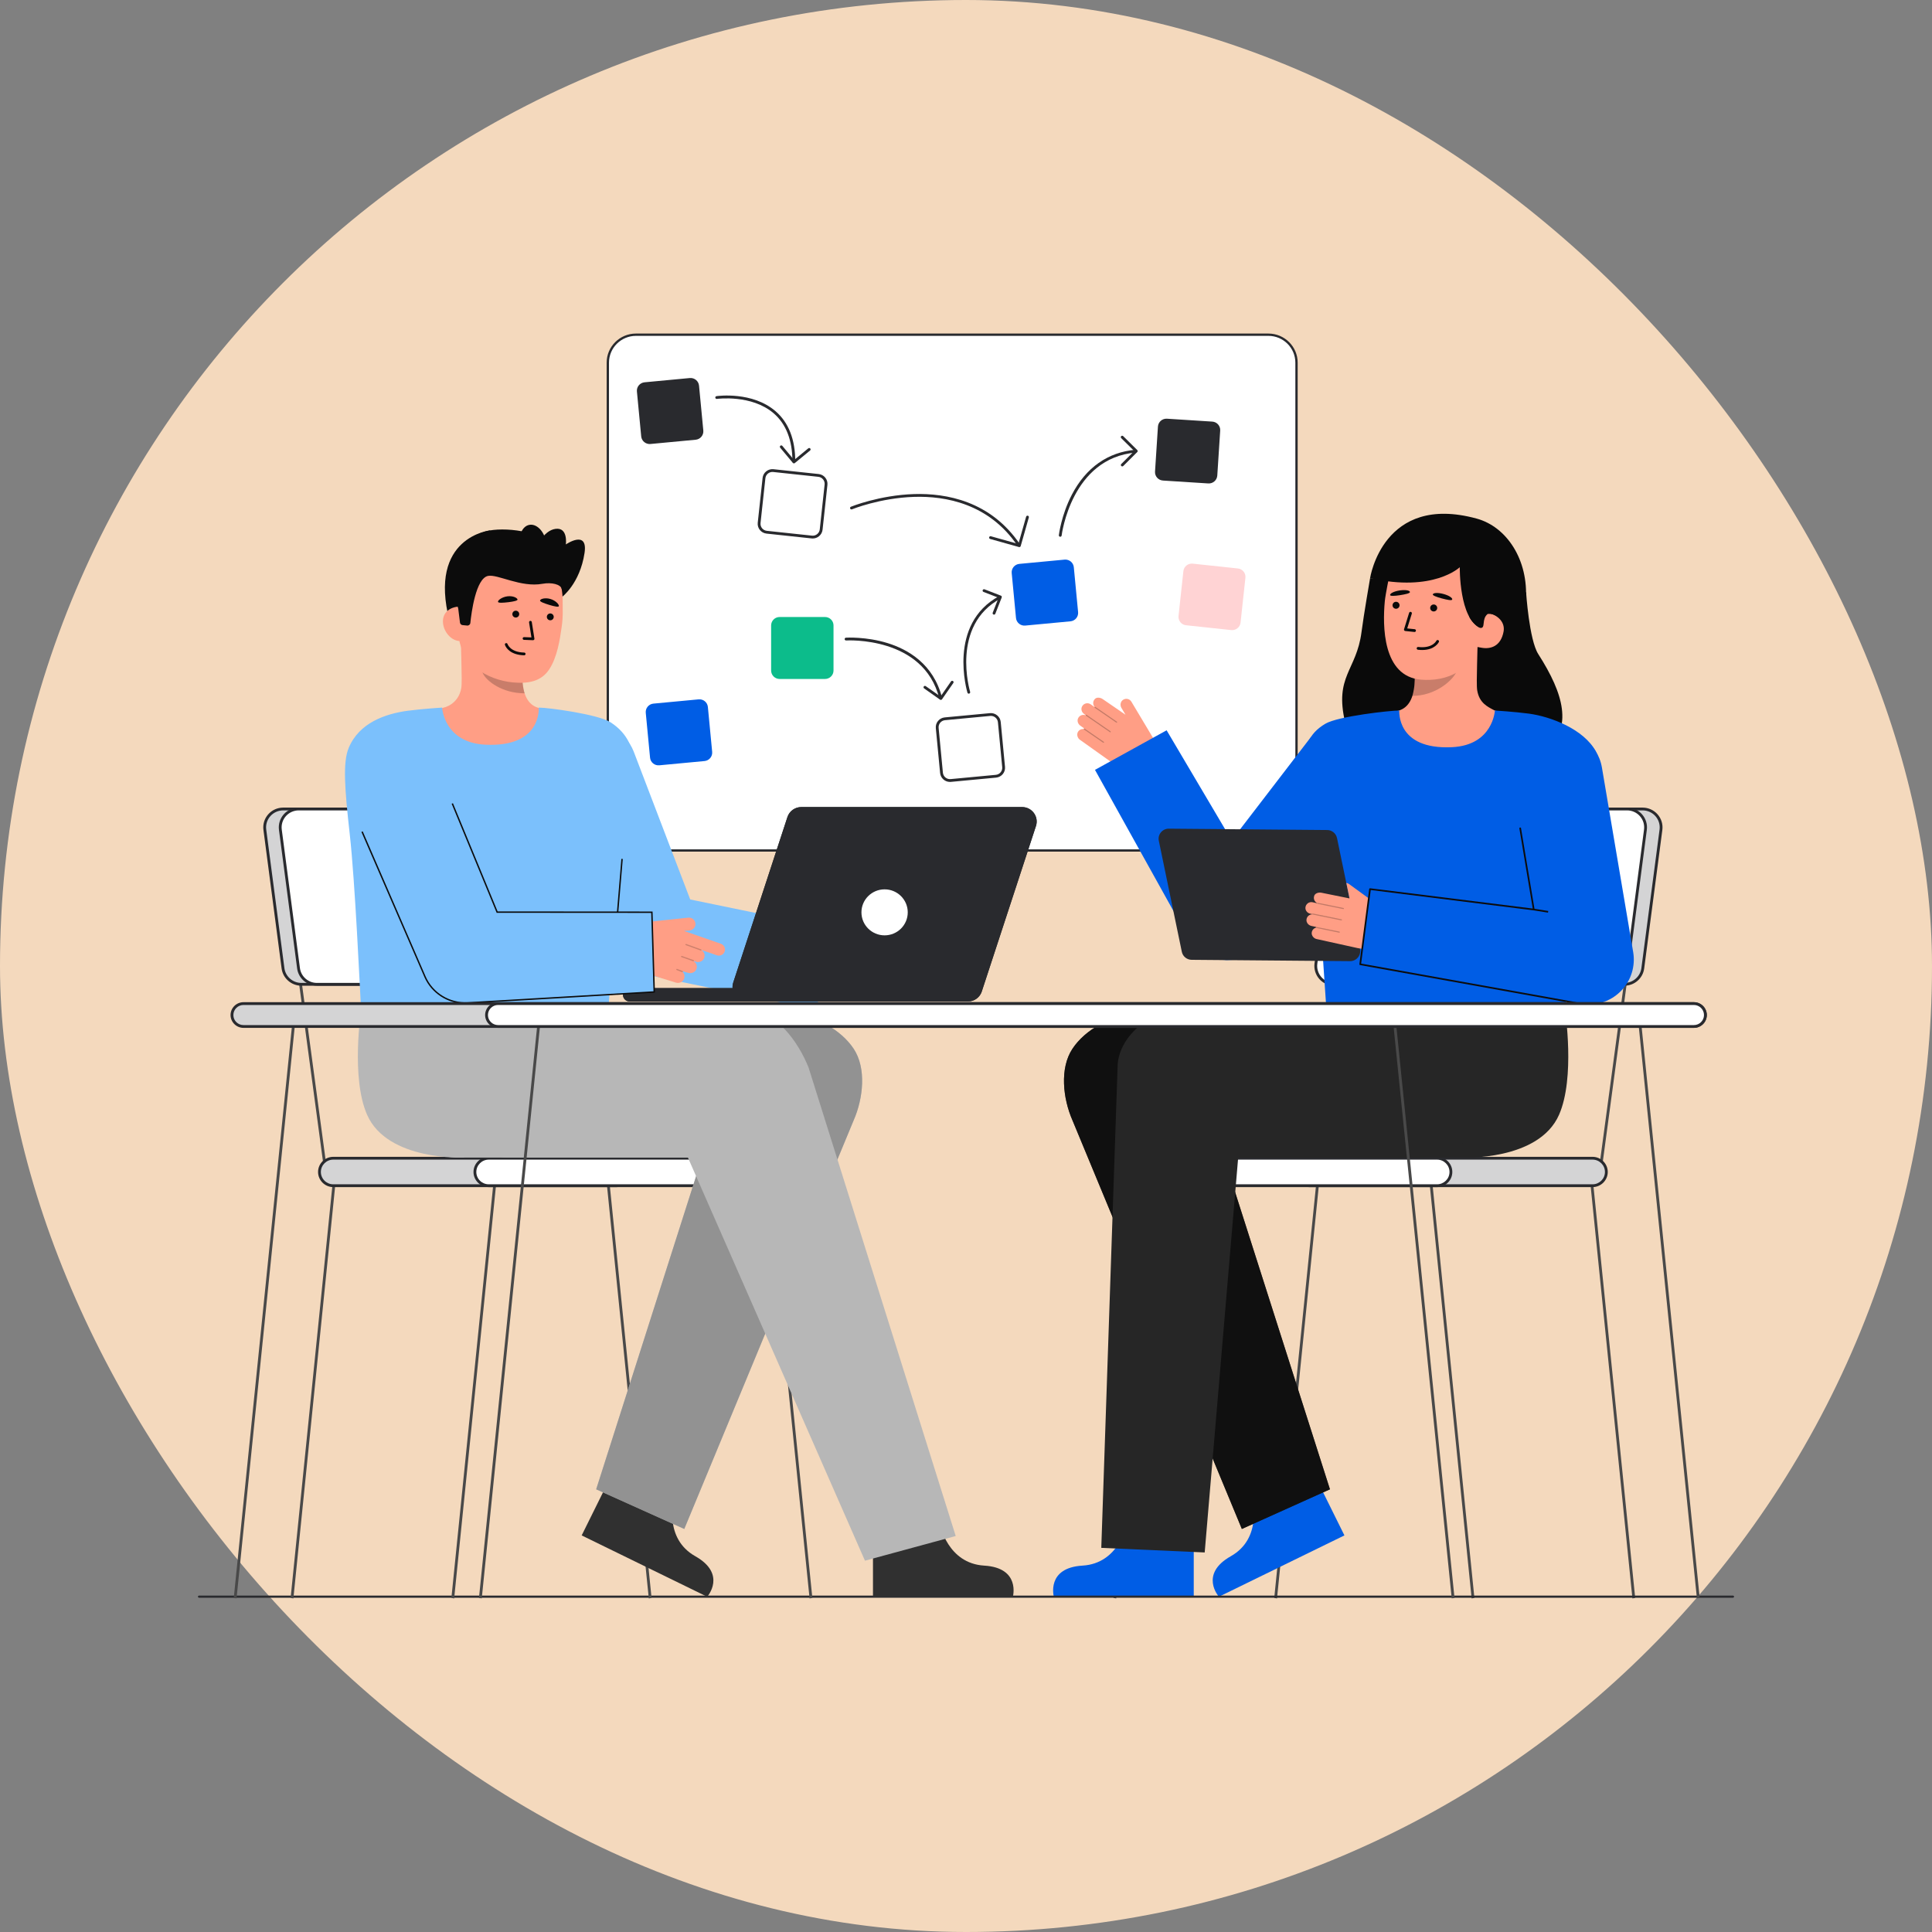 <svg width="400" height="400" viewBox="0 0 400 400" fill="none" xmlns="http://www.w3.org/2000/svg">
<rect x="0" y="0" width="400" height="400" fill="#808080" stroke="none"/>
<rect width="400" height="400" rx="200" fill="#F4D9BD"/>
<g clip-path="url(#clip0_14745_35253)">
<path d="M131.66 176.086L262.602 176.086C265.817 176.086 268.424 173.497 268.424 170.303V75.08C268.424 71.886 265.817 69.297 262.602 69.297L131.66 69.297C128.444 69.297 125.838 71.886 125.838 75.08V170.303C125.838 173.497 128.444 176.086 131.66 176.086Z" fill="white"/>
<path d="M262.607 176.324H131.666C128.323 176.324 125.604 173.623 125.604 170.303V75.08C125.604 71.76 128.323 69.059 131.666 69.059H262.607C265.95 69.059 268.669 71.76 268.669 75.08V170.303C268.669 173.623 265.95 176.324 262.607 176.324ZM131.666 69.535C128.588 69.535 126.084 72.023 126.084 75.08V170.303C126.084 173.36 128.588 175.847 131.666 175.847H262.607C265.685 175.847 268.189 173.36 268.189 170.303V75.08C268.189 72.023 265.685 69.535 262.607 69.535H131.666Z" fill="#292A2E"/>
<path d="M142.81 78.269L133.451 79.151C132.485 79.242 131.775 80.094 131.867 81.054L132.755 90.349C132.846 91.309 133.704 92.014 134.671 91.923L144.029 91.041C144.996 90.95 145.705 90.098 145.614 89.138L144.726 79.843C144.634 78.883 143.777 78.178 142.81 78.269Z" fill="#292A2E"/>
<path d="M169.456 98.433L160.109 97.434C159.144 97.331 158.277 98.024 158.173 98.983L157.168 108.267C157.064 109.226 157.762 110.087 158.728 110.19L168.074 111.189C169.039 111.292 169.906 110.598 170.01 109.639L171.016 100.356C171.12 99.397 170.421 98.536 169.456 98.433Z" fill="white"/>
<path d="M168.269 111.487C168.195 111.487 168.12 111.483 168.046 111.475L158.699 110.476C157.576 110.356 156.76 109.351 156.881 108.235L157.887 98.951C157.945 98.41 158.212 97.925 158.638 97.584C159.065 97.242 159.599 97.086 160.144 97.145L169.49 98.144C170.034 98.202 170.523 98.467 170.867 98.89C171.21 99.314 171.367 99.845 171.309 100.385L170.303 109.669C170.244 110.209 169.978 110.695 169.551 111.036C169.183 111.33 168.735 111.487 168.269 111.487L168.269 111.487ZM168.108 110.9C168.499 110.941 168.88 110.83 169.185 110.586C169.49 110.342 169.681 109.994 169.723 109.607L170.729 100.324C170.771 99.937 170.659 99.557 170.413 99.254C170.167 98.951 169.817 98.761 169.427 98.719L160.081 97.72C159.693 97.679 159.309 97.79 159.004 98.034C158.698 98.278 158.507 98.626 158.465 99.013L157.46 108.296C157.373 109.095 157.957 109.815 158.762 109.901L168.108 110.899L168.108 110.9Z" fill="#292A2E"/>
<path d="M210.934 113.153C210.841 113.153 210.749 113.108 210.692 113.025C204.762 104.264 195.766 102.668 189.261 102.872C182.187 103.093 176.456 105.425 176.399 105.448C176.251 105.509 176.08 105.439 176.018 105.292C175.957 105.144 176.027 104.975 176.176 104.913C176.234 104.889 182.063 102.518 189.242 102.293C195.892 102.085 205.097 103.722 211.176 112.702C211.266 112.835 211.23 113.015 211.097 113.104C211.047 113.137 210.99 113.153 210.934 113.153V113.153Z" fill="#292A2E"/>
<path d="M211.044 113.27C211.018 113.27 210.991 113.266 210.965 113.259L204.997 111.585C204.842 111.541 204.752 111.381 204.796 111.228C204.84 111.074 205.002 110.985 205.155 111.028L210.843 112.623L212.449 106.974C212.493 106.82 212.654 106.732 212.808 106.774C212.963 106.818 213.053 106.978 213.009 107.131L211.324 113.059C211.288 113.186 211.171 113.27 211.044 113.27V113.27Z" fill="#292A2E"/>
<path d="M220.406 115.865L211.047 116.746C210.08 116.837 209.371 117.689 209.463 118.649L210.35 127.945C210.442 128.905 211.3 129.61 212.266 129.518L221.625 128.637C222.592 128.546 223.301 127.694 223.209 126.734L222.322 117.438C222.23 116.478 221.372 115.774 220.406 115.865Z" fill="#005DE5"/>
<path d="M250.987 87.288L241.606 86.689C240.637 86.627 239.801 87.357 239.739 88.32L239.136 97.638C239.073 98.6 239.808 99.43 240.777 99.492L250.158 100.091C251.127 100.153 251.963 99.423 252.026 98.461L252.629 89.143C252.691 88.18 251.956 87.35 250.987 87.288Z" fill="#292A2E"/>
<path d="M256.29 117.695L246.943 116.697C245.978 116.593 245.111 117.287 245.007 118.246L244.002 127.53C243.898 128.488 244.596 129.349 245.561 129.452L254.908 130.451C255.873 130.554 256.74 129.861 256.844 128.902L257.85 119.618C257.954 118.66 257.255 117.799 256.29 117.695Z" fill="#FFD3D4"/>
<path d="M204.986 147.937L195.627 148.819C194.661 148.91 193.951 149.762 194.043 150.722L194.93 160.017C195.022 160.977 195.88 161.682 196.847 161.591L206.205 160.709C207.172 160.618 207.881 159.766 207.789 158.806L206.902 149.511C206.81 148.551 205.952 147.846 204.986 147.937Z" fill="white"/>
<path d="M196.678 161.889C195.634 161.889 194.74 161.098 194.639 160.045L193.751 150.75C193.645 149.633 194.473 148.637 195.598 148.531L204.957 147.65C205.501 147.598 206.034 147.761 206.456 148.108C206.878 148.454 207.139 148.943 207.19 149.484L208.077 158.78C208.184 159.897 207.356 160.892 206.231 160.998L196.873 161.88C196.807 161.886 196.742 161.889 196.678 161.889L196.678 161.889ZM205.153 148.219C205.106 148.219 205.059 148.221 205.012 148.226L195.654 149.107C194.848 149.183 194.255 149.896 194.331 150.696L195.219 159.991C195.296 160.791 196.016 161.38 196.818 161.304L206.176 160.422C206.981 160.346 207.574 159.634 207.498 158.834L206.611 149.539C206.574 149.151 206.387 148.802 206.085 148.553C205.819 148.336 205.493 148.219 205.153 148.219Z" fill="#292A2E"/>
<path d="M144.642 144.795L135.283 145.676C134.317 145.767 133.608 146.619 133.699 147.579L134.587 156.875C134.678 157.835 135.536 158.539 136.503 158.448L145.861 157.567C146.828 157.476 147.537 156.624 147.446 155.664L146.558 146.368C146.466 145.408 145.609 144.703 144.642 144.795Z" fill="#005DE5"/>
<path d="M219.512 111.129C219.501 111.129 219.49 111.128 219.479 111.127C219.319 111.109 219.204 110.965 219.223 110.807C219.228 110.765 219.726 106.634 221.915 102.422C224.829 96.814 229.395 93.598 235.121 93.119C235.28 93.107 235.422 93.224 235.435 93.383C235.449 93.542 235.33 93.682 235.169 93.696C221.816 94.811 219.82 110.713 219.801 110.873C219.784 111.021 219.658 111.129 219.512 111.129V111.129Z" fill="#292A2E"/>
<path d="M232.353 96.562C232.279 96.562 232.204 96.534 232.148 96.478C232.033 96.365 232.033 96.182 232.146 96.069L234.838 93.384L232.135 90.711C232.021 90.598 232.02 90.415 232.134 90.302C232.247 90.189 232.432 90.188 232.546 90.301L235.455 93.178C235.569 93.291 235.57 93.474 235.456 93.587L232.559 96.478C232.503 96.534 232.428 96.562 232.353 96.562Z" fill="#292A2E"/>
<path d="M200.577 143.616C200.452 143.616 200.337 143.537 200.298 143.412C200.255 143.271 196.066 129.221 206.909 123.394C207.051 123.318 207.227 123.371 207.304 123.511C207.38 123.652 207.327 123.827 207.186 123.903C196.765 129.503 200.813 143.106 200.855 143.243C200.902 143.395 200.816 143.557 200.662 143.604C200.633 143.613 200.605 143.617 200.577 143.617V143.616Z" fill="#292A2E"/>
<path d="M205.801 127.253C205.765 127.253 205.73 127.247 205.695 127.233C205.545 127.175 205.471 127.007 205.53 126.859L206.745 123.758L203.623 122.551C203.473 122.493 203.399 122.326 203.458 122.177C203.516 122.028 203.685 121.954 203.834 122.012L207.227 123.324C207.299 123.352 207.357 123.407 207.388 123.477C207.419 123.547 207.421 123.627 207.393 123.698L206.072 127.068C206.028 127.183 205.917 127.253 205.801 127.253Z" fill="#292A2E"/>
<path d="M164.355 95.831C164.194 95.831 164.064 95.701 164.064 95.542C164.064 91.147 162.758 87.793 160.182 85.571C155.61 81.629 148.497 82.579 148.426 82.59C148.267 82.61 148.119 82.502 148.097 82.344C148.074 82.186 148.185 82.039 148.344 82.017C148.645 81.974 155.786 81.017 160.562 85.132C163.273 87.468 164.647 90.97 164.647 95.541C164.647 95.701 164.516 95.831 164.355 95.831Z" fill="#292A2E"/>
<path d="M164.372 95.936C164.363 95.936 164.354 95.935 164.345 95.934C164.268 95.927 164.197 95.89 164.148 95.831L161.53 92.69C161.427 92.567 161.444 92.384 161.569 92.282C161.692 92.18 161.876 92.198 161.979 92.321L164.411 95.239L167.349 92.823C167.473 92.721 167.657 92.739 167.759 92.862C167.862 92.984 167.845 93.167 167.721 93.269L164.558 95.87C164.506 95.913 164.44 95.936 164.372 95.936Z" fill="#292A2E"/>
<path d="M170.813 127.744H161.412C160.441 127.744 159.654 128.526 159.654 129.49V138.827C159.654 139.792 160.441 140.574 161.412 140.574H170.813C171.784 140.574 172.571 139.792 172.571 138.827V129.49C172.571 128.526 171.784 127.744 170.813 127.744Z" fill="#0CBC8B"/>
<path d="M194.751 144.808C194.62 144.808 194.502 144.721 194.468 144.589C191.221 131.688 175.344 132.592 175.186 132.603C175.025 132.614 174.887 132.493 174.876 132.333C174.865 132.174 174.986 132.036 175.147 132.025C175.189 132.022 179.313 131.766 183.791 133.155C187.948 134.445 193.273 137.452 195.034 144.449C195.073 144.604 194.978 144.761 194.822 144.8C194.798 144.806 194.774 144.809 194.751 144.809L194.751 144.808Z" fill="#292A2E"/>
<path d="M194.792 144.907C194.732 144.907 194.673 144.889 194.624 144.853L191.328 142.53C191.197 142.438 191.166 142.257 191.259 142.127C191.352 141.997 191.534 141.966 191.665 142.058L194.72 144.212L196.898 141.075C196.989 140.944 197.171 140.911 197.303 141.001C197.436 141.092 197.469 141.273 197.378 141.404L195.032 144.782C194.988 144.845 194.92 144.889 194.843 144.902C194.827 144.905 194.81 144.907 194.793 144.907L194.792 144.907Z" fill="#292A2E"/>
<path d="M337.976 330.941L338.548 330.832L329.607 242.589L329.035 242.698L337.976 330.941Z" fill="#494949"/>
<path d="M304.688 330.941L305.26 330.832L296.32 242.589L295.748 242.698L304.688 330.941Z" fill="#494949"/>
<path d="M231.103 330.941L230.531 330.832L239.472 242.589L240.044 242.698L231.103 330.941Z" fill="#494949"/>
<path d="M264.39 330.941L263.818 330.832L272.758 242.589L273.33 242.698L264.39 330.941Z" fill="#494949"/>
<path d="M276.246 203.75L271.023 242.604L271.601 242.68L276.824 203.827L276.246 203.75Z" fill="#494949"/>
<path d="M336.197 203.75L330.975 242.604L331.552 242.68L336.775 203.827L336.197 203.75Z" fill="#494949"/>
<path d="M271.082 245.489H329.718C331.3 245.489 332.582 244.215 332.582 242.644V242.644C332.582 241.072 331.3 239.799 329.718 239.799H271.082C269.5 239.799 268.217 241.072 268.217 242.644V242.644C268.217 244.215 269.5 245.489 271.082 245.489Z" fill="#292A2E"/>
<path opacity="0.8" d="M271.082 245.489H329.718C331.3 245.489 332.582 244.215 332.582 242.644V242.644C332.582 241.072 331.3 239.799 329.718 239.799H271.082C269.5 239.799 268.217 241.072 268.217 242.644V242.644C268.217 244.215 269.5 245.489 271.082 245.489Z" fill="white"/>
<path d="M267.922 242.643C267.922 240.915 269.338 239.509 271.078 239.509H329.713C331.453 239.509 332.869 240.915 332.869 242.643C332.869 244.372 331.453 245.778 329.713 245.778H271.078C269.337 245.778 267.922 244.371 267.922 242.643ZM271.078 240.087C269.659 240.087 268.504 241.234 268.504 242.643C268.504 244.053 269.659 245.199 271.078 245.199H329.713C331.132 245.199 332.286 244.053 332.286 242.643C332.286 241.234 331.132 240.087 329.713 240.087H271.078Z" fill="#292A2E"/>
<path d="M238.898 245.489H297.534C299.116 245.489 300.398 244.215 300.398 242.644V242.644C300.398 241.072 299.116 239.799 297.534 239.799H238.898C237.316 239.799 236.034 241.072 236.034 242.644V242.644C236.034 244.215 237.316 245.489 238.898 245.489Z" fill="white"/>
<path d="M235.74 242.643C235.74 240.915 237.156 239.509 238.896 239.509H297.532C299.272 239.509 300.687 240.915 300.687 242.643C300.687 244.372 299.272 245.778 297.532 245.778H238.896C237.156 245.778 235.74 244.371 235.74 242.643ZM238.896 240.087C237.477 240.087 236.323 241.234 236.323 242.643C236.323 244.053 237.477 245.199 238.896 245.199H297.532C298.951 245.199 300.105 244.053 300.105 242.643C300.105 241.234 298.951 240.087 297.532 240.087H238.896Z" fill="#292A2E"/>
<path d="M279.458 203.79H336.325C338.248 203.79 339.873 202.373 340.121 200.479L343.883 171.787C344.181 169.511 342.397 167.493 340.086 167.493H283.22C281.296 167.493 279.672 168.91 279.423 170.805L275.662 199.497C275.363 201.772 277.147 203.79 279.458 203.79Z" fill="#292A2E"/>
<path opacity="0.8" d="M279.458 203.79H336.325C338.248 203.79 339.873 202.373 340.121 200.479L343.883 171.787C344.181 169.511 342.397 167.493 340.086 167.493H283.22C281.296 167.493 279.672 168.91 279.423 170.805L275.662 199.497C275.363 201.772 277.147 203.79 279.458 203.79Z" fill="white"/>
<path d="M276.362 202.688C275.58 201.804 275.219 200.627 275.372 199.46L279.134 170.768C279.401 168.736 281.156 167.204 283.219 167.204H340.086C341.271 167.204 342.399 167.711 343.181 168.596C343.963 169.481 344.324 170.657 344.171 171.824L340.41 200.516C340.143 202.548 338.387 204.08 336.324 204.08H279.458C278.272 204.08 277.144 203.573 276.362 202.688V202.688ZM283.219 167.783C281.448 167.783 279.94 169.098 279.712 170.843L275.95 199.535C275.819 200.537 276.128 201.547 276.8 202.307C277.471 203.066 278.44 203.502 279.458 203.502H336.324C338.096 203.502 339.603 202.186 339.832 200.442L343.594 171.75C343.725 170.748 343.415 169.738 342.744 168.978C342.073 168.219 341.104 167.783 340.086 167.783H283.219L283.219 167.783Z" fill="#292A2E"/>
<path d="M276.243 203.79H333.11C335.033 203.79 336.658 202.373 336.907 200.479L340.668 171.787C340.966 169.511 339.182 167.493 336.872 167.493H280.005C278.082 167.493 276.457 168.91 276.208 170.805L272.447 199.497C272.148 201.772 273.932 203.79 276.243 203.79Z" fill="white"/>
<path d="M273.147 202.688C272.365 201.804 272.004 200.627 272.158 199.46L275.919 170.768C276.186 168.736 277.942 167.204 280.004 167.204H336.871C338.056 167.204 339.185 167.711 339.967 168.596C340.749 169.481 341.109 170.657 340.956 171.824L337.195 200.516C336.928 202.548 335.172 204.08 333.11 204.08H276.243C275.058 204.08 273.929 203.573 273.147 202.688V202.688ZM280.004 167.783C278.233 167.783 276.725 169.098 276.497 170.843L272.735 199.535C272.604 200.537 272.913 201.547 273.585 202.307C274.256 203.066 275.225 203.502 276.243 203.502H333.11C334.881 203.502 336.389 202.186 336.617 200.442L340.379 171.75C340.51 170.748 340.2 169.737 339.529 168.978C338.857 168.219 337.889 167.783 336.871 167.783H280.004Z" fill="#292A2E"/>
<path d="M233.266 315.655C233.266 315.655 231.705 323.696 224.125 324.144C216.546 324.592 218.189 330.589 218.189 330.589H247.153V316.216L233.266 315.656L233.266 315.655Z" fill="#005DE5"/>
<path d="M259.251 310.578C259.251 310.578 261.423 318.477 254.822 322.202C248.22 325.927 252.36 330.588 252.36 330.588L278.349 317.889L271.962 304.992L259.251 310.578Z" fill="#005DE5"/>
<path d="M275.352 308.347L253.436 239.672H293.163C301.142 239.672 304.47 232.951 304.47 225.025C304.47 217.099 296.625 210.15 288.645 210.15H235.028C230.161 210.15 224.703 213.107 222.032 217.148C219.361 221.189 220.082 227.452 222.018 231.888L257.113 316.554" fill="#262626"/>
<path opacity="0.8" d="M275.352 308.347L253.436 239.672H293.163C301.142 239.672 304.47 232.951 304.47 225.025C304.47 217.099 296.625 210.15 288.645 210.15H235.028C230.161 210.15 224.703 213.107 222.032 217.148C219.361 221.189 220.082 227.452 222.018 231.888L257.113 316.554" fill="#0A0A0A"/>
<path d="M249.419 321.419L256.351 239.672L304.469 239.669C315.744 238.791 320.908 232.654 320.744 224.729C320.582 216.906 316.593 209.178 308.752 209.178C308.632 209.178 278.599 209.178 278.599 209.178H243.898C238.097 209.296 231.38 214.747 231.38 221.017L228.01 320.469" fill="#262626"/>
<path d="M324.031 209.273C324.031 209.273 326.168 223.115 322.78 230.81C318.552 240.418 302.699 239.669 302.699 239.669L303.593 209.178L324.031 209.273Z" fill="#262626"/>
<path d="M326.385 207.709L326.446 207.713C326.446 207.713 326.402 206.533 326.385 207.709Z" fill="#333333"/>
<path d="M326.303 207.709L326.364 207.713C326.364 207.713 326.32 206.533 326.303 207.709Z" fill="#333333"/>
<path d="M223.147 151.593C223.395 151.109 223.901 150.879 224.388 150.94C224.388 150.918 224.388 150.896 224.402 150.877C224.426 150.843 224.463 150.834 224.501 150.837L223.66 150.237C223.151 149.875 222.943 149.187 223.243 148.641C223.554 148.075 224.225 147.87 224.781 148.1C224.779 148.088 224.787 148.077 224.789 148.065L224.443 147.819C223.964 147.478 223.757 146.844 224.004 146.313C224.336 145.598 225.214 145.392 225.825 145.827L226.623 146.395C226.625 146.39 226.623 146.385 226.626 146.38C226.63 146.375 226.638 146.374 226.643 146.37C226.273 145.956 226.225 145.332 226.563 144.864C226.939 144.262 227.809 144.385 228.325 144.752L233.023 147.975L232.184 146.571C231.847 146.008 231.97 145.253 232.518 144.89C233.103 144.502 233.888 144.684 234.242 145.277L238.828 152.944C239.946 154.814 239.364 157.229 237.513 158.393C235.402 159.72 232.691 159.643 230.66 158.197L223.565 153.146C223.097 152.813 222.885 152.102 223.147 151.593Z" fill="#FF9E85"/>
<g opacity="0.25">
<path d="M231.271 149.581C231.235 149.63 231.166 149.642 231.116 149.607L226.652 146.536C226.601 146.501 226.588 146.432 226.624 146.381C226.653 146.331 226.729 146.318 226.78 146.353L231.244 149.424C231.295 149.459 231.308 149.528 231.272 149.579L231.271 149.581Z" fill="#0C0C0C"/>
</g>
<g opacity="0.25">
<path d="M229.964 151.573C229.928 151.622 229.86 151.634 229.809 151.599L224.828 148.172C224.777 148.137 224.764 148.067 224.799 148.016C224.832 147.97 224.905 147.953 224.956 147.988L229.937 151.416C229.988 151.451 230.001 151.52 229.966 151.571L229.964 151.573Z" fill="#0C0C0C"/>
</g>
<g opacity="0.25">
<path d="M228.556 153.74C228.52 153.789 228.452 153.801 228.401 153.766L224.427 151.032C224.376 150.997 224.363 150.928 224.399 150.877C224.436 150.827 224.504 150.814 224.555 150.849L228.529 153.583C228.58 153.618 228.593 153.687 228.558 153.738L228.556 153.74Z" fill="#0C0C0C"/>
</g>
<path d="M241.535 151.198L255.001 173.977L271.431 152.571L285.077 164.79L261.774 194.765L261.622 194.979C260.809 196.087 259.735 197.033 258.43 197.714C253.878 200.092 248.247 198.354 245.853 193.833L226.705 159.391L241.536 151.199L241.535 151.198Z" fill="#005DE5"/>
<path d="M256.319 176.716C256.346 176.716 256.372 176.71 256.397 176.698C256.481 176.655 256.515 176.553 256.472 176.469L255.152 173.9C255.109 173.817 255.005 173.784 254.921 173.826C254.837 173.869 254.804 173.971 254.847 174.055L256.167 176.624C256.197 176.683 256.257 176.716 256.319 176.716Z" fill="#0C0C0C"/>
<path d="M272.377 173.848L272.035 173.867L272.446 181.062L272.788 181.042L272.377 173.848Z" fill="#0C0C0C"/>
<path d="M315.964 122.635C315.964 122.635 316.603 132.486 318.477 135.412C323.872 143.835 325.518 150.468 320.272 155.515C315.027 160.562 281.197 161.02 278.501 149.581C276.231 139.951 280.849 138.86 281.883 130.882C282.35 127.272 283.664 119.699 283.664 119.699" fill="#0A0A0A"/>
<path d="M287.112 147.751C287.17 147.744 287.819 158.424 300.31 157.493C308.959 156.85 312.042 147.736 312.24 147.736C311.308 147.539 309.738 147.253 309.324 147.033C307.962 146.307 306.277 145.55 305.838 142.924C305.585 141.41 306.014 133.665 305.882 132.133L292.607 135.076C292.792 138.311 294.09 145.811 289.54 147.138C288.783 147.358 287.967 147.56 287.111 147.751H287.112Z" fill="#FF9E85"/>
<path opacity="0.22" d="M292.424 144.073C292.612 143.477 292.724 142.958 292.823 142.027C293.001 140.36 292.906 138.828 292.736 137.267C295.418 136.912 297.993 135.792 300.073 134.074C300.32 134.979 301.874 138.316 301.498 139.176C300.789 140.8 297.257 144.073 292.424 144.073Z" fill="#0C0C0C"/>
<path d="M294.184 140.712C299.423 141.157 305.041 138.995 306.363 132.056L308.686 125.799C310.008 118.86 307.41 112.546 300.833 111.309C294.256 110.073 288.973 112.233 287.651 119.171C287.651 119.171 286.834 123.141 286.709 124.484C286.235 129.548 286.235 140.038 294.184 140.712Z" fill="#FF9E85"/>
<path d="M287.806 123.206C287.83 123.431 288.683 123.408 289.818 123.231C290.953 123.053 291.958 122.843 291.916 122.564C291.863 122.212 290.895 122.071 289.76 122.248C288.625 122.426 287.768 122.852 287.806 123.206Z" fill="#0A0A0A"/>
<path d="M313.942 127.981L306.537 130.011C302.072 128.216 302.23 117.435 302.23 117.435C302.23 117.435 296.806 122.686 283.662 119.699C283.662 119.699 286.298 102.071 305.716 107.365C311.978 109.072 316.472 115.918 315.912 124.294C315.52 130.164 313.942 127.981 313.942 127.981Z" fill="#0A0A0A"/>
<path d="M306.678 134.096C308.677 134.472 310.735 133.766 311.296 130.776C311.669 128.79 310.046 127.282 308.047 126.906L306.764 128.043L304.959 133.773L306.677 134.096H306.678Z" fill="#FF9E85"/>
<path d="M289.035 126.039C289.437 126.039 289.763 125.715 289.763 125.316C289.763 124.917 289.437 124.593 289.035 124.593C288.633 124.593 288.307 124.917 288.307 125.316C288.307 125.715 288.633 126.039 289.035 126.039Z" fill="#0A0A0A"/>
<path d="M292.864 130.845C293.012 130.845 293.138 130.734 293.153 130.586C293.17 130.427 293.054 130.284 292.894 130.268L291.351 130.107L292.301 127.047C292.348 126.895 292.262 126.733 292.108 126.686C291.955 126.639 291.792 126.724 291.744 126.877L290.691 130.273C290.665 130.356 290.678 130.446 290.726 130.518C290.774 130.591 290.852 130.637 290.939 130.646L292.834 130.843C292.844 130.844 292.854 130.845 292.864 130.845L292.864 130.845Z" fill="#0A0A0A"/>
<path d="M294.444 134.577C297.084 134.577 297.869 132.993 297.905 132.919C297.973 132.774 297.911 132.602 297.765 132.534C297.621 132.466 297.448 132.527 297.379 132.67C297.346 132.738 296.54 134.294 293.635 133.949C293.471 133.929 293.33 134.043 293.311 134.202C293.292 134.36 293.406 134.504 293.565 134.523C293.879 134.561 294.171 134.577 294.444 134.577Z" fill="#0A0A0A"/>
<path d="M296.647 123.055C296.577 123.27 297.366 123.592 298.476 123.888C299.586 124.183 300.59 124.396 300.666 124.124C300.761 123.781 299.934 123.262 298.824 122.967C297.715 122.672 296.757 122.716 296.647 123.055V123.055Z" fill="#0A0A0A"/>
<path d="M296.832 126.596C297.234 126.596 297.56 126.272 297.56 125.873C297.56 125.473 297.234 125.149 296.832 125.149C296.43 125.149 296.104 125.473 296.104 125.873C296.104 126.272 296.43 126.596 296.832 126.596Z" fill="#0A0A0A"/>
<path d="M305.496 124.262C305.503 124.87 303.958 127.058 304.173 127.628C304.511 128.528 305.921 129.978 306.539 130.01C307.628 130.067 306.684 128.158 308.013 127.112C308.226 127.095 308.444 127.092 308.664 127.121C309.548 127.225 310.31 127.663 310.838 128.294L310.746 125.534" fill="#0A0A0A"/>
<path d="M271.98 170.907C272.368 175.438 274.257 203.598 274.63 209.179L324.023 209.283C324.314 204.25 327.671 182.242 328.774 172.4C329.826 163.008 331.889 158.306 330.377 155.53C327.904 150.992 321.149 148.369 316.543 147.75C313.73 147.372 309.499 147.101 309.499 147.101C309.499 147.101 309.141 154.298 300.6 154.699C288.973 155.243 289.749 147.101 289.691 147.101C287.808 147.101 277.047 148.285 274.415 149.835C267.241 154.054 271.156 161.306 271.98 170.907Z" fill="#005DE5"/>
<path d="M239.921 174.072L244.682 197.057C244.881 198.019 245.73 198.712 246.718 198.72L279.502 198.997C280.838 199.009 281.843 197.794 281.574 196.495L276.813 173.51C276.614 172.548 275.765 171.855 274.777 171.847L241.993 171.569C240.657 171.558 239.652 172.773 239.921 174.072Z" fill="#292A2E"/>
<path d="M270.493 190.398C270.435 191.016 270.897 191.567 271.509 191.703L272.518 191.924C272.484 191.937 272.453 191.961 272.443 192.002C272.44 192.022 272.447 192.046 272.457 192.063C271.985 192.199 271.608 192.606 271.574 193.15C271.533 193.718 272.009 194.289 272.57 194.414L281.092 196.294C281.533 196.392 281.978 196.44 282.419 196.44C284.41 196.44 286.313 195.475 287.472 193.799C288.714 192.009 288.297 189.558 286.528 188.277L279.278 183.014C279.114 182.895 278.926 182.82 278.738 182.793L279.405 186.011L279.227 185.97L279.19 185.963L273.63 184.839C273.011 184.703 272.162 184.927 272.053 185.627C271.93 186.191 272.221 186.745 272.723 186.983C272.72 186.986 272.713 186.99 272.713 186.996C272.71 187.003 272.717 187.007 272.717 187.013L271.755 186.803C271.023 186.64 270.298 187.173 270.274 187.958C270.257 188.543 270.698 189.046 271.273 189.171L271.687 189.263C271.69 189.277 271.687 189.29 271.694 189.3C271.091 189.304 270.554 189.756 270.493 190.398L270.493 190.398Z" fill="#FF9E85"/>
<g opacity="0.25">
<path d="M278.248 188.13C278.235 188.189 278.176 188.227 278.116 188.214L272.797 187.131C272.736 187.119 272.697 187.06 272.709 186.999C272.717 186.942 272.781 186.9 272.842 186.912L278.162 187.996C278.223 188.008 278.262 188.067 278.249 188.128L278.248 188.13V188.13Z" fill="#0C0C0C"/>
</g>
<g opacity="0.25">
<path d="M277.838 190.473C277.825 190.532 277.766 190.569 277.706 190.557L271.769 189.348C271.709 189.335 271.67 189.276 271.682 189.216C271.694 189.161 271.754 189.117 271.815 189.129L277.752 190.338C277.812 190.351 277.851 190.41 277.839 190.47L277.838 190.473V190.473Z" fill="#0C0C0C"/>
</g>
<g opacity="0.25">
<path d="M277.399 193.013C277.385 193.072 277.327 193.11 277.267 193.098L272.531 192.133C272.47 192.121 272.431 192.062 272.444 192.001C272.457 191.94 272.516 191.902 272.577 191.914L277.312 192.879C277.373 192.891 277.412 192.95 277.399 193.011L277.399 193.013Z" fill="#0C0C0C"/>
</g>
<path d="M281.617 199.643L327.853 207.942C328.193 207.979 328.532 207.997 328.87 207.997C331.441 207.997 333.917 206.948 335.702 205.069C337.721 202.943 338.621 200.001 338.132 197.119L331.66 158.905C330.799 153.824 325.955 150.399 320.838 151.253C315.723 152.107 312.273 156.919 313.134 162.001L317.548 188.308L283.65 184.079L281.617 199.643Z" fill="#005DE5"/>
<path d="M327.853 208.112C327.934 208.112 328.006 208.055 328.021 207.972C328.037 207.88 327.976 207.791 327.883 207.775L281.807 199.504L283.797 184.268L317.525 188.476C317.581 188.482 317.633 188.464 317.67 188.425C317.708 188.386 317.725 188.332 317.716 188.279L314.91 171.466C314.895 171.374 314.807 171.308 314.713 171.326C314.62 171.341 314.557 171.429 314.572 171.522L317.341 188.11L283.67 183.91C283.579 183.899 283.492 183.964 283.479 184.057L281.447 199.621C281.435 199.711 281.496 199.794 281.586 199.81L327.822 208.109C327.832 208.111 327.842 208.112 327.853 208.112Z" fill="#0C0C0C"/>
<path d="M317.576 188.142L317.521 188.478L320.495 188.95L320.55 188.614L317.576 188.142Z" fill="#0C0C0C"/>
<path d="M358.796 330.77H41.205C41.092 330.77 41 330.68 41 330.567C41 330.455 41.092 330.364 41.205 330.364H358.795C358.908 330.364 359 330.455 359 330.567C359 330.68 358.909 330.77 358.796 330.77Z" fill="#292A2E"/>
<g opacity="0.65">
<path d="M358.796 330.77H41.205C41.092 330.77 41 330.68 41 330.567C41 330.455 41.092 330.364 41.205 330.364H358.795C358.908 330.364 359 330.455 359 330.567C359 330.68 358.909 330.77 358.796 330.77Z" fill="#292A2E"/>
</g>
<path d="M60.742 330.941L60.17 330.832L69.11 242.589L69.682 242.698L60.742 330.941Z" fill="#494949"/>
<path d="M94.029 330.941L93.457 330.832L102.397 242.589L102.969 242.698L94.029 330.941Z" fill="#494949"/>
<path d="M167.616 330.941L168.188 330.832L159.248 242.589L158.676 242.698L167.616 330.941Z" fill="#494949"/>
<path d="M134.327 330.941L134.899 330.832L125.959 242.589L125.387 242.698L134.327 330.941Z" fill="#494949"/>
<path d="M122.468 203.754L121.891 203.83L127.113 242.683L127.691 242.607L122.468 203.754Z" fill="#494949"/>
<path d="M62.521 203.754L61.943 203.83L67.166 242.683L67.743 242.607L62.521 203.754Z" fill="#494949"/>
<path d="M127.643 239.799H69.007C67.425 239.799 66.143 241.073 66.143 242.644V242.644C66.143 244.216 67.425 245.489 69.007 245.489H127.643C129.225 245.489 130.507 244.216 130.507 242.644V242.644C130.507 241.073 129.225 239.799 127.643 239.799Z" fill="#292A2E"/>
<path opacity="0.8" d="M127.643 239.799H69.007C67.425 239.799 66.143 241.073 66.143 242.644V242.644C66.143 244.216 67.425 245.489 69.007 245.489H127.643C129.225 245.489 130.507 244.216 130.507 242.644V242.644C130.507 241.073 129.225 239.799 127.643 239.799Z" fill="white"/>
<path d="M127.643 245.778H69.007C67.267 245.778 65.852 244.371 65.852 242.643C65.852 240.915 67.267 239.509 69.007 239.509H127.643C129.383 239.509 130.799 240.915 130.799 242.643C130.799 244.372 129.383 245.778 127.643 245.778ZM69.007 240.087C67.588 240.087 66.434 241.234 66.434 242.643C66.434 244.053 67.588 245.199 69.007 245.199H127.643C129.062 245.199 130.216 244.053 130.216 242.643C130.216 241.234 129.062 240.087 127.643 240.087H69.007Z" fill="#292A2E"/>
<path d="M159.824 239.799H101.189C99.607 239.799 98.324 241.073 98.324 242.644V242.644C98.324 244.216 99.607 245.489 101.189 245.489H159.824C161.406 245.489 162.689 244.216 162.689 242.644V242.644C162.689 241.073 161.406 239.799 159.824 239.799Z" fill="white"/>
<path d="M159.824 245.778H101.189C99.449 245.778 98.033 244.371 98.033 242.643C98.033 240.915 99.449 239.509 101.189 239.509H159.824C161.565 239.509 162.98 240.915 162.98 242.643C162.98 244.372 161.565 245.778 159.824 245.778ZM101.189 240.087C99.77 240.087 98.616 241.234 98.616 242.643C98.616 244.053 99.77 245.199 101.189 245.199H159.824C161.243 245.199 162.398 244.053 162.398 242.643C162.398 241.234 161.243 240.087 159.824 240.087H101.189Z" fill="#292A2E"/>
<path d="M119.258 203.79H62.392C60.468 203.79 58.843 202.373 58.595 200.479L54.833 171.787C54.535 169.511 56.319 167.493 58.63 167.493H115.497C117.42 167.493 119.045 168.91 119.293 170.805L123.055 199.497C123.353 201.772 121.569 203.79 119.258 203.79Z" fill="#292A2E"/>
<path opacity="0.8" d="M119.258 203.79H62.392C60.468 203.79 58.843 202.373 58.595 200.479L54.833 171.787C54.535 169.511 56.319 167.493 58.63 167.493H115.497C117.42 167.493 119.045 168.91 119.293 170.805L123.055 199.497C123.353 201.772 121.569 203.79 119.258 203.79Z" fill="white"/>
<path d="M119.256 204.08H62.389C60.326 204.08 58.57 202.548 58.304 200.516L54.542 171.824C54.389 170.657 54.75 169.48 55.532 168.596C56.314 167.712 57.442 167.204 58.627 167.204H115.494C117.557 167.204 119.313 168.736 119.579 170.768L123.341 199.46C123.494 200.627 123.133 201.804 122.351 202.688C121.569 203.573 120.441 204.08 119.256 204.08ZM58.627 167.783C57.61 167.783 56.641 168.218 55.97 168.978C55.298 169.737 54.989 170.748 55.12 171.75L58.882 200.442C59.11 202.186 60.618 203.501 62.389 203.501H119.256C120.274 203.501 121.242 203.066 121.914 202.306C122.585 201.547 122.895 200.536 122.764 199.534L119.002 170.842C118.773 169.098 117.266 167.782 115.495 167.782L58.627 167.783Z" fill="#292A2E"/>
<path d="M122.473 203.79H65.606C63.683 203.79 62.058 202.373 61.81 200.479L58.048 171.787C57.75 169.511 59.534 167.493 61.845 167.493H118.712C120.635 167.493 122.26 168.91 122.508 170.805L126.27 199.497C126.568 201.772 124.784 203.79 122.473 203.79Z" fill="white"/>
<path d="M122.471 204.08H65.604C63.541 204.08 61.785 202.548 61.519 200.516L57.757 171.824C57.604 170.657 57.965 169.48 58.747 168.596C59.529 167.712 60.657 167.204 61.842 167.204H118.709C120.772 167.204 122.528 168.736 122.794 170.768L126.556 199.46C126.709 200.627 126.348 201.804 125.566 202.688C124.784 203.573 123.656 204.08 122.471 204.08ZM61.842 167.783C60.825 167.783 59.856 168.218 59.185 168.978C58.513 169.737 58.203 170.748 58.335 171.75L62.096 200.442C62.325 202.186 63.833 203.502 65.604 203.502H122.471C123.488 203.502 124.457 203.066 125.128 202.306C125.8 201.547 126.11 200.537 125.978 199.534L122.217 170.843C121.988 169.098 120.48 167.783 118.709 167.783H61.842Z" fill="#292A2E"/>
<path d="M113.807 147.139C113.75 147.131 113.117 157.568 100.91 156.659C92.459 156.03 89.446 147.124 89.252 147.124C90.163 146.932 91.289 146.64 91.737 146.54C93.224 146.207 95.079 144.988 95.508 142.422C95.756 140.942 95.336 133.374 95.465 131.877L108.438 134.753C108.256 137.914 106.988 145.243 111.434 146.54C112.174 146.755 112.971 146.952 113.807 147.139V147.139Z" fill="#FF9E85"/>
<path opacity="0.22" d="M108.62 143.544C108.437 142.961 108.327 142.454 108.23 141.544C108.057 139.915 108.149 138.418 108.315 136.892C105.694 136.546 103.178 135.451 101.145 133.772C100.904 134.656 99.58 138.517 99.947 139.357C100.64 140.944 103.898 143.543 108.62 143.543V143.544Z" fill="#0C0C0C"/>
<path d="M116.334 123.619C116.334 123.619 120.056 120.871 121.022 114.491C121.769 109.55 117.152 112.72 117.152 112.72C117.152 112.72 117.655 109.157 115.037 109.492C112.42 109.826 110.926 113.562 110.926 113.562" fill="#0C0C0C"/>
<path d="M101.511 109.81C101.511 109.81 88.522 111.095 93.082 128.6L94.23 128.685L96.56 128.857" fill="#0C0C0C"/>
<path d="M106.158 141.282C101.044 140.788 94.943 137.531 94.906 130.63L94.873 124.404C94.837 117.504 98.456 111.891 104.998 111.857C111.539 111.822 116.458 117.391 116.494 124.292L116.509 127.048C116.512 127.615 116.457 128.634 116.279 129.875C115.925 132.352 115.377 136.118 113.663 138.656C112.045 141.052 109.425 141.598 106.158 141.282Z" fill="#FF9E85"/>
<path d="M114.637 127.817C114.693 127.43 114.423 127.07 114.033 127.014C113.643 126.958 113.282 127.227 113.225 127.614C113.169 128.001 113.439 128.361 113.829 128.417C114.219 128.473 114.581 128.204 114.637 127.817Z" fill="#0A0A0A"/>
<path d="M108.457 132.473C108.314 132.453 108.207 132.328 108.213 132.182C108.219 132.025 108.352 131.903 108.509 131.91L110.027 131.969L109.539 128.87C109.515 128.716 109.621 128.571 109.777 128.546C109.932 128.522 110.078 128.628 110.103 128.782L110.645 132.222C110.658 132.306 110.633 132.391 110.576 132.454C110.519 132.518 110.437 132.552 110.352 132.549L108.487 132.476C108.476 132.476 108.467 132.474 108.457 132.473Z" fill="#0A0A0A"/>
<path d="M107.659 135.602C105.1 135.235 104.562 133.589 104.538 133.512C104.492 133.363 104.577 133.204 104.727 133.158C104.877 133.112 105.036 133.196 105.083 133.344C105.105 133.414 105.667 135.035 108.532 135.106C108.693 135.109 108.815 135.24 108.811 135.396C108.807 135.553 108.676 135.676 108.519 135.672C108.21 135.665 107.923 135.64 107.659 135.602Z" fill="#0A0A0A"/>
<path d="M107.15 124.125C107.188 124.344 106.377 124.547 105.26 124.679C104.142 124.81 103.138 124.877 103.103 124.603C103.059 124.257 103.975 123.588 105.093 123.457C106.21 123.325 107.092 123.782 107.15 124.126V124.125Z" fill="#0A0A0A"/>
<path d="M107.494 127.247C107.551 126.859 107.28 126.5 106.891 126.444C106.501 126.388 106.139 126.657 106.083 127.044C106.026 127.431 106.297 127.791 106.686 127.847C107.076 127.903 107.438 127.634 107.494 127.247Z" fill="#0A0A0A"/>
<path d="M115.705 125.503C115.65 125.718 114.827 125.577 113.751 125.247C112.676 124.917 111.731 124.573 111.811 124.309C111.912 123.974 112.911 123.692 113.987 124.022C115.062 124.352 115.793 125.165 115.706 125.503H115.705Z" fill="#0A0A0A"/>
<path d="M95.324 132.73C93.336 132.741 91.714 130.637 91.703 128.662C91.693 126.688 93.298 125.59 95.287 125.58L96.318 126.898L97.034 132.722L95.324 132.731L95.324 132.73Z" fill="#FF9E85"/>
<path d="M96.72 129.515C97.051 129.547 97.347 129.309 97.38 128.98C97.599 126.855 98.517 119.728 101.055 119.234C103.043 118.848 107.836 121.68 112.301 120.869C114.255 120.514 116.103 121.007 116.285 121.923C116.357 122.286 117.611 117.088 114.586 113.113C112.177 109.948 104.225 109.001 100.596 110.005C90.548 112.788 94.873 126.008 94.873 126.008L95.235 128.9C95.27 129.179 95.495 129.397 95.777 129.424L96.72 129.515Z" fill="#0C0C0C"/>
<path d="M111.15 116.474C112.624 116.179 113.465 114.194 113.028 112.04C112.592 109.885 111.044 108.378 109.57 108.672C108.097 108.966 107.256 110.952 107.692 113.106C108.129 115.26 109.677 116.768 111.15 116.474Z" fill="#0C0C0C"/>
<path d="M194.627 315.655C194.627 315.655 196.189 323.696 203.768 324.144C211.347 324.592 209.704 330.589 209.704 330.589H180.74V316.216L194.627 315.656L194.627 315.655Z" fill="#303030"/>
<path d="M139.528 310.579C139.528 310.579 137.356 318.478 143.957 322.203C150.559 325.928 146.419 330.589 146.419 330.589L120.43 317.89L126.817 304.993L139.528 310.579Z" fill="#303030"/>
<path d="M123.432 308.347L145.349 239.672H105.622C97.642 239.672 94.314 232.951 94.314 225.025C94.314 217.099 102.159 210.15 110.14 210.15H163.757C168.624 210.15 174.081 213.107 176.753 217.148C179.424 221.189 178.702 227.452 176.767 231.888L141.671 316.554" fill="#B7B7B7"/>
<path opacity="0.8" d="M123.432 308.347L145.349 239.672H105.622C97.642 239.672 94.314 232.951 94.314 225.025C94.314 217.099 102.159 210.15 110.14 210.15H163.757C168.624 210.15 174.081 213.107 176.753 217.148C179.424 221.189 178.702 227.452 176.767 231.888L141.671 316.554" fill="#888888"/>
<path d="M179.079 323.123L142.433 239.673L94.315 239.67C83.041 238.792 77.877 232.655 78.041 224.73C78.203 216.907 82.191 209.179 90.033 209.179H154.887C160.688 209.297 165.253 215.666 167.405 221.018L197.871 318.014" fill="#B7B7B7"/>
<path d="M74.757 209.274C74.757 209.274 72.62 223.116 76.007 230.811C80.236 240.419 96.088 239.67 96.088 239.67L95.195 209.179L74.757 209.274Z" fill="#B7B7B7"/>
<path d="M168.781 209.003L134.791 202.007C131.913 201.414 129.538 199.403 128.495 196.673L115.126 161.682C113.441 157.271 115.675 152.338 120.116 150.665C124.558 148.99 129.523 151.21 131.208 155.62L142.903 186.229L172.271 192.273C172.271 192.273 169.37 209.124 168.781 209.003L168.781 209.003Z" fill="#7BC0FC"/>
<path d="M129.465 170.567C129.073 175.147 126.29 203.723 125.912 209.364H74.775C74.481 204.276 73.527 182.673 72.413 172.722C71.349 163.228 70.964 157.809 72.189 154.858C74.349 149.654 79.756 147.782 84.413 147.155C87.257 146.773 91.534 146.499 91.534 146.499C91.534 146.499 91.896 153.776 100.531 154.181C112.286 154.731 111.501 146.499 111.559 146.499C113.464 146.499 123.829 147.875 126.421 149.552C130.082 151.922 131.164 155.152 131.207 158.12C131.256 161.536 129.911 165.372 129.465 170.567V170.567Z" fill="#7BC0FC"/>
<path d="M127.458 193.917C127.454 193.917 127.45 193.917 127.446 193.916C127.366 193.91 127.307 193.84 127.313 193.76L128.641 177.92C128.647 177.841 128.715 177.779 128.798 177.788C128.878 177.794 128.937 177.864 128.931 177.944L127.603 193.784C127.597 193.86 127.533 193.917 127.458 193.917Z" fill="#0C0C0C"/>
<path d="M151.809 203.424L163.029 169.165C163.434 167.93 164.593 167.094 165.9 167.094H211.613C213.665 167.094 215.119 169.082 214.484 171.02L203.264 205.279C202.859 206.514 201.7 207.35 200.393 207.35H154.679C152.628 207.35 151.174 205.361 151.809 203.424Z" fill="#292A2E"/>
<path d="M151.809 203.424L163.029 169.165C163.434 167.93 164.593 167.094 165.9 167.094H211.613C213.665 167.094 215.119 169.082 214.484 171.02L203.264 205.279C202.859 206.514 201.7 207.35 200.393 207.35H154.679C152.628 207.35 151.174 205.361 151.809 203.424Z" fill="#292A2E"/>
<path d="M160.963 204.571H130.363C129.601 204.571 128.982 205.185 128.982 205.943V205.978C128.982 206.735 129.601 207.349 130.363 207.349H160.963C161.726 207.349 162.344 206.735 162.344 205.978V205.943C162.344 205.185 161.726 204.571 160.963 204.571Z" fill="#292A2E"/>
<path d="M160.963 204.571H130.363C129.601 204.571 128.982 205.185 128.982 205.943V205.978C128.982 206.735 129.601 207.349 130.363 207.349H160.963C161.726 207.349 162.344 206.735 162.344 205.978V205.943C162.344 205.185 161.726 204.571 160.963 204.571Z" fill="#292A2E"/>
<path d="M183.146 193.654C185.794 193.654 187.94 191.522 187.94 188.892C187.94 186.262 185.794 184.13 183.146 184.13C180.498 184.13 178.352 186.262 178.352 188.892C178.352 191.522 180.498 193.654 183.146 193.654Z" fill="white"/>
<path d="M149.253 195.398L141.616 192.739L142.712 192.664C143.438 192.585 144.029 191.974 143.987 191.25C143.943 190.478 143.258 189.909 142.494 189.992L128.982 191.419L129.333 195.731C129.556 198.472 131.431 200.803 134.072 201.625L139.923 203.436C140.546 203.63 141.248 203.389 141.557 202.819C141.855 202.267 141.732 201.644 141.345 201.245C141.362 201.231 141.377 201.216 141.385 201.194C141.401 201.154 141.392 201.111 141.368 201.078L142.447 201.414C143.144 201.631 143.932 201.307 144.187 200.627C144.421 200.001 144.156 199.324 143.606 199.004C143.619 198.997 143.629 198.988 143.639 198.977L144.082 199.115C144.705 199.309 145.407 199.068 145.716 198.498C146.077 197.83 145.821 197.056 145.227 196.703C145.229 196.694 145.231 196.685 145.231 196.676L148.411 197.783C149.074 198.014 149.8 197.667 150.032 197.008C150.265 196.35 149.916 195.629 149.253 195.398Z" fill="#FF9E85"/>
<path opacity="0.2" d="M145.104 196.799C145.089 196.799 145.075 196.797 145.06 196.792L141.984 195.68C141.918 195.657 141.884 195.585 141.908 195.519C141.932 195.454 142.005 195.421 142.07 195.444L145.147 196.555C145.213 196.579 145.246 196.651 145.223 196.716C145.204 196.768 145.155 196.799 145.103 196.799H145.104Z" fill="#0A0A0A"/>
<path opacity="0.2" d="M143.55 199.02C143.536 199.02 143.521 199.018 143.507 199.013L141.082 198.159C141.017 198.135 140.982 198.063 141.005 197.998C141.029 197.932 141.101 197.898 141.167 197.921L143.592 198.776C143.658 198.799 143.692 198.871 143.669 198.937C143.651 198.988 143.602 199.02 143.55 199.02Z" fill="#0A0A0A"/>
<path opacity="0.2" d="M141.27 201.275C141.255 201.275 141.24 201.272 141.225 201.267L140.089 200.836C140.024 200.812 139.991 200.739 140.016 200.674C140.041 200.609 140.114 200.576 140.18 200.601L141.315 201.031C141.381 201.056 141.413 201.129 141.389 201.194C141.37 201.244 141.321 201.275 141.27 201.275V201.275Z" fill="#0A0A0A"/>
<path d="M134.964 188.867L102.926 188.845L90.805 159.479L72.725 167.028L87.847 201.883L87.995 202.229C89.466 205.601 92.942 207.866 96.849 207.637L135.449 205.372L134.964 188.867Z" fill="#7BC0FC"/>
<path d="M96.318 207.797C92.674 207.797 89.322 205.634 87.862 202.287L87.713 201.939L74.828 172.241L75.096 172.127L88.129 202.173C89.613 205.573 93.114 207.71 96.841 207.492L135.299 205.235L134.823 189.011L102.829 188.99L93.509 166.409L93.778 166.3L103.024 188.7L135.106 188.722L135.599 205.507L135.457 205.516L96.858 207.781C96.677 207.791 96.497 207.797 96.318 207.797H96.318Z" fill="#0C0C0C"/>
<path d="M288.863 210.122L288.283 210.18L300.562 330.915L301.141 330.857L288.863 210.122Z" fill="#494949"/>
<path d="M60.684 210.124L48.397 330.858L48.976 330.917L61.263 210.182L60.684 210.124Z" fill="#494949"/>
<path d="M111.451 210.124L99.164 330.858L99.744 330.917L112.031 210.182L111.451 210.124Z" fill="#494949"/>
<path d="M339.628 210.121L339.049 210.179L351.327 330.914L351.907 330.856L339.628 210.121Z" fill="#494949"/>
<path d="M350.699 207.78H50.414C49.096 207.78 48.027 208.842 48.027 210.151C48.027 211.46 49.096 212.521 50.414 212.521H350.699C352.017 212.521 353.086 211.46 353.086 210.151C353.086 208.842 352.017 207.78 350.699 207.78Z" fill="#292A2E"/>
<path opacity="0.8" d="M350.699 207.78H50.414C49.096 207.78 48.027 208.842 48.027 210.151C48.027 211.46 49.096 212.521 50.414 212.521H350.699C352.017 212.521 353.086 211.46 353.086 210.151C353.086 208.842 352.017 207.78 350.699 207.78Z" fill="white"/>
<path d="M350.698 212.81H50.412C48.936 212.81 47.734 211.617 47.734 210.151C47.734 208.685 48.936 207.491 50.412 207.491H350.698C352.174 207.491 353.376 208.685 353.376 210.151C353.376 211.617 352.174 212.81 350.698 212.81ZM50.412 208.07C49.257 208.07 48.317 209.003 48.317 210.151C48.317 211.299 49.257 212.232 50.412 212.232H350.698C351.853 212.232 352.793 211.298 352.793 210.151C352.793 209.004 351.853 208.07 350.698 208.07H50.412Z" fill="#292A2E"/>
<path d="M350.699 207.78H103.119C101.801 207.78 100.732 208.842 100.732 210.151C100.732 211.46 101.801 212.521 103.119 212.521H350.699C352.017 212.521 353.085 211.46 353.085 210.151C353.085 208.842 352.017 207.78 350.699 207.78Z" fill="white"/>
<path d="M350.699 212.81H103.119C101.643 212.81 100.441 211.617 100.441 210.151C100.441 208.685 101.643 207.491 103.119 207.491H350.699C352.175 207.491 353.376 208.685 353.376 210.151C353.376 211.617 352.175 212.81 350.699 212.81ZM103.119 208.07C101.964 208.07 101.024 209.003 101.024 210.151C101.024 211.299 101.964 212.232 103.119 212.232H350.699C351.855 212.232 352.794 211.298 352.794 210.151C352.794 209.004 351.854 208.07 350.699 208.07H103.119H103.119Z" fill="#292A2E"/>
</g>
<defs>
<clipPath id="clip0_14745_35253">
<rect width="318" height="261.882" fill="white" transform="translate(41 69.059)"/>
</clipPath>
</defs>
</svg>
